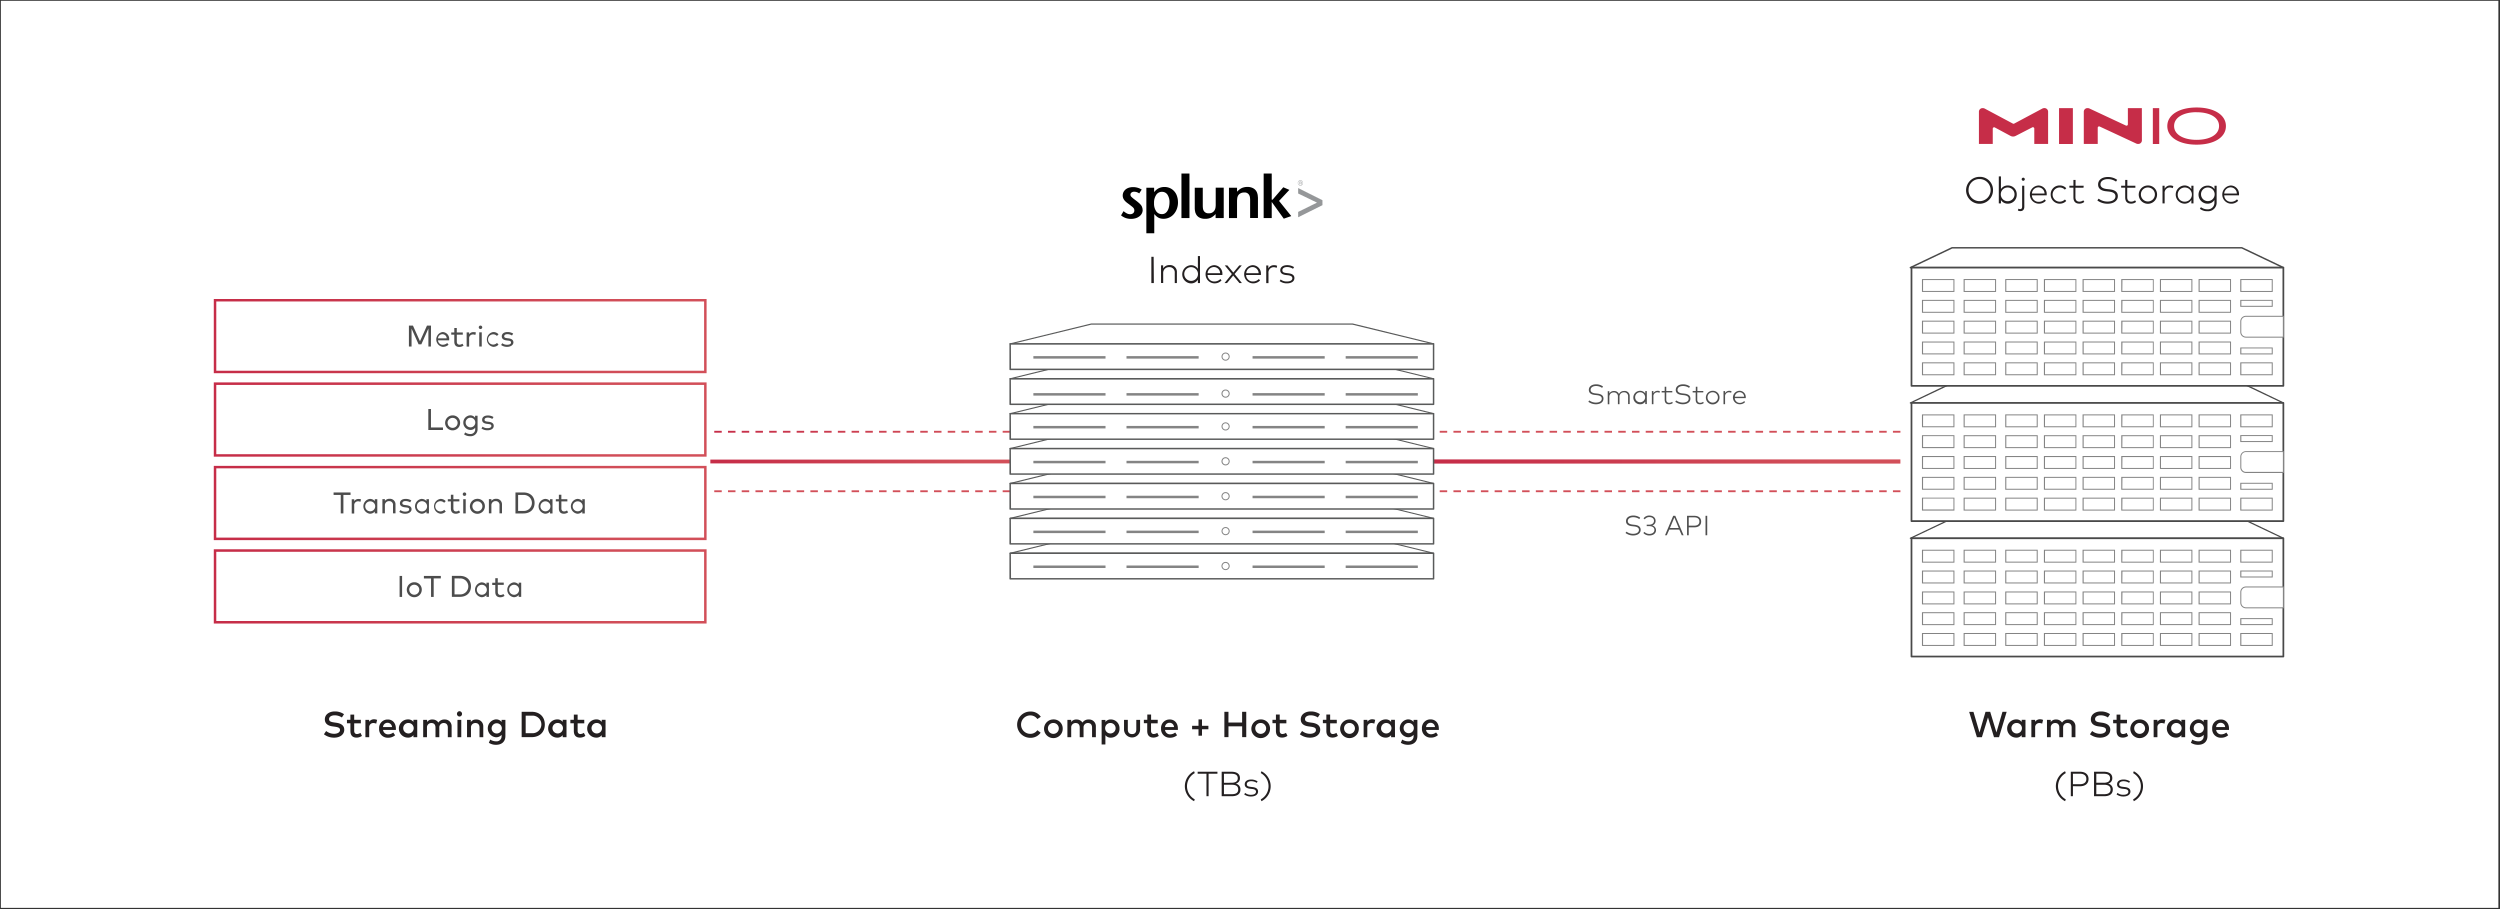 <svg xmlns="http://www.w3.org/2000/svg" xmlns:xlink="http://www.w3.org/1999/xlink" width="1001" height="364" xmlns:v="https://vecta.io/nano"><rect width="100%" height="100%" fill="#333333" stroke="none"/><style><![CDATA[.B{fill:#fff}.C{fill:#848484}.D{fill:#595a5a}.E{fill:#494949}]]></style><defs><linearGradient x1="0%" y1="38%" x2="100%" y2="38%" id="A"><stop stop-color="#c62d48" offset="2%"/><stop stop-color="#d24f59" offset="86%"/></linearGradient><linearGradient x1="0%" y1="50.327%" x2="100%" y2="50.327%" id="B"><stop stop-color="#c62d48" offset="2%"/><stop stop-color="#d24f59" offset="86%"/></linearGradient><linearGradient x1="1779.662%" y1="133531%" x2="1779.662%" y2="121681%" id="C"><stop stop-color="#c62d48" offset="2%"/><stop stop-color="#d24f59" offset="86%"/></linearGradient><linearGradient x1="972.694%" y1="106867%" x2="972.694%" y2="88417%" id="D"><stop stop-color="#c62d48" offset="2%"/><stop stop-color="#d24f59" offset="86%"/></linearGradient><linearGradient x1=".005%" y1="50.299%" x2="100.005%" y2="50.299%" id="E"><stop stop-color="#c62d48" offset="2%"/><stop stop-color="#d24f59" offset="86%"/></linearGradient><linearGradient x1="985.604%" y1="104485%" x2="985.604%" y2="86035%" id="F"><stop stop-color="#c62d48" offset="2%"/><stop stop-color="#d24f59" offset="86%"/></linearGradient><linearGradient x1="-.255%" y1="49.983%" x2="100.255%" y2="49.983%" id="G"><stop stop-color="#c62d48" offset="2%"/><stop stop-color="#d24f59" offset="86%"/></linearGradient><linearGradient x1="-.255%" y1="50.017%" x2="100.255%" y2="50.017%" id="H"><stop stop-color="#c62d48" offset="2%"/><stop stop-color="#d24f59" offset="86%"/></linearGradient><path id="I" d="M404.47 173.25h-3v-.75h3v.75zm-5.5 0h-3v-.75h3v.75zm-5.5 0h-3v-.75h3v.75zm-5.5 0h-3v-.75h3v.75zm-5.5 0h-3v-.75h3v.75zm-5.5 0h-3v-.75h3v.75zm-5.5 0h-3v-.75h3v.75zm-5.5 0h-3v-.75h3v.75zm-5.5 0h-3v-.75h3v.75zm-5.5 0h-3v-.75h3v.75zm-5.5 0h-3v-.75h3v.75zm-5.5 0h-3v-.75h3v.75zm-5.5 0h-3v-.75h3v.75zm-5.5 0h-3v-.75h3v.75zm-5.5 0h-3v-.75h3v.75zm-5.5 0h-3v-.75h3v.75zm-5.5 0h-3v-.75h3v.75zm-5.5 0h-3v-.75h3v.75zm-5.5 0h-3v-.75h3v.75zm-5.5 0h-3v-.75h3v.75zm-5.5 0h-3v-.75h3v.75zm-5.5 0h-3v-.75h3v.75z"/><path id="J" d="M760.93 173.25h-3v-.75h3v.75zm-5.5 0h-3v-.75h3v.75zm-5.5 0h-3v-.75h3v.75zm-5.5 0h-3v-.75h3v.75zm-5.5 0h-3v-.75h3v.75zm-5.5 0h-3v-.75h3v.75zm-5.5 0h-3v-.75h3v.75zm-5.5 0h-3v-.75h3v.75zm-5.5 0h-3v-.75h3v.75zm-5.5 0h-3v-.75h3v.75zm-5.5 0h-3v-.75h3v.75zm-5.5 0h-3v-.75h3v.75zm-5.5 0h-3v-.75h3v.75zm-5.5 0h-3v-.75h3v.75zm-5.5 0h-3v-.75h3v.75zm-5.5 0h-3v-.75h3v.75zm-5.5 0h-3v-.75h3v.75zm-5.5 0h-3v-.75h3v.75zm-5.5 0h-3v-.75h3v.75zm-5.5 0h-3v-.75h3v.75zm-5.5 0h-3v-.75h3v.75zm-5.5 0h-3v-.75h3v.75zm-5.5 0h-3v-.75h3v.75zm-5.5 0h-3v-.75h3v.75zm-5.5 0h-3v-.75h3v.75zm-5.5 0h-3v-.75h3v.75zm-5.5 0h-3v-.75h3v.75zm-5.5 0h-3v-.75h3v.75zm-5.5 0h-3v-.75h3v.75zm-5.5 0h-3v-.75h3v.75zm-5.5 0h-3v-.75h3v.75zm-5.5 0h-3v-.75h3v.75zm-5.5 0h-3v-.75h3v.75zm-5.5 0h-3v-.75h3v.75z"/><path id="K" d="M574 207.77H404.47a.223.223 0 01-.221-.19.222.222 0 01.171-.24l32.45-7.95h104.72l32.42 7.95a.22.22 0 01.16.24.22.22 0 01-.17.19zm-167.66-.44h165.84l-30.62-7.51H436.93l-30.59 7.51z"/><path id="L" d="M574 176.15H404.47a.29.29 0 01-.3-.3v-10.22a.29.29 0 01.3-.3H574a.29.29 0 01.3.3v10.22a.29.29 0 01-.3.3zm-169.18-.6H573.7v-9.62H404.77l.05 9.62z"/><path id="M" d="M413.76 142.59h28.89v1h-28.89z"/><path id="N" d="M490.73 144.42a1.63 1.63 0 110-3.26 1.63 1.63 0 010 3.26zm0-2.86a1.23 1.23 0 100 2.46 1.23 1.23 0 000-2.46z"/><path id="O" d="M490.73 159.24a1.64 1.64 0 11-.02-3.28 1.64 1.64 0 01.02 3.28zm0-2.87a1.23 1.23 0 100 2.46 1.23 1.23 0 000-2.46z"/><path id="P" d="M769.78 220.31h12.57v4.77h-12.57z"/><path id="Q" d="M782.55 225.28h-13v-5.17h13v5.17zm-12.56-.4h12.16v-4.37H770l-.01 4.37z"/><path id="R" d="M782.55 233.62h-13v-5.18h13v5.18zm-12.56-.4h12.16v-4.38H770l-.01 4.38z"/><path id="S" d="M799.23 225.28h-13v-5.17h13v5.17zm-12.57-.4h12.17v-4.37h-12.17v4.37z"/><path id="T" d="M799.23 233.62h-13v-5.18h13v5.18zm-12.57-.4h12.17v-4.38h-12.17v4.38z"/><path id="U" d="M799.23 242h-13v-5.17h13V242zm-12.57-.4h12.17v-4.37h-12.17v4.37z"/><path id="V" d="M831.38 225.28h-13v-5.17h13v5.17zm-12.57-.4H831v-4.37h-12.17l-.02 4.37z"/><path id="W" d="M831.38 233.62h-13v-5.18h13v5.18zm-12.57-.4H831v-4.38h-12.17l-.02 4.38z"/><path id="X" d="M834.1 220.31h12.57v4.77H834.1z"/><path id="Y" d="M846.86 225.28h-13v-5.17h13v5.17zm-12.56-.4h12.16v-4.37H834.3v4.37z"/><path id="Z" d="M846.86 233.62h-13v-5.18h13v5.18zm-12.56-.4h12.16v-4.38H834.3v4.38z"/><path id="a" d="M862.35 225.28h-13v-5.17h13v5.17zm-12.57-.4H862v-4.37h-12.17l-.05 4.37z"/><path id="b" d="M862.35 233.62h-13v-5.18h13v5.18zm-12.57-.4H862v-4.38h-12.17l-.05 4.38z"/><path id="c" d="M910 231.23h-13v-2.79h13v2.79zm-12.56-.4h12.16v-2h-12.16v2z"/><path id="d" d="M910 225.28h-13v-5.17h13v5.17zm-12.56-.4h12.16v-4.37h-12.16v4.37z"/><path id="e" d="M799.23 179.43h-13v-5.18h13v5.18zm-12.57-.4h12.17v-4.37h-12.17v4.37z"/><path id="f" d="M799.23 187.77h-13v-5.18h13v5.18zm-12.57-.4h12.17V183h-12.17v4.37z"/></defs><path d="M.35.33h1000V363.5H.35z" class="B"/><use xlink:href="#I" fill="url(#A)"/><path fill="url(#B)" d="M284.42 184.02h120.05v1.53H284.42z"/><use xlink:href="#I" y="23.82" fill="url(#C)"/><path d="M416.73 287l-1.37.91a3.37 3.37 0 00-2.84-1.46 3.69 3.69 0 100 7.38 3.35 3.35 0 002.83-1.46l1.33 1a4.92 4.92 0 01-4.16 2.05 5.26 5.26 0 110-10.52 4.83 4.83 0 014.21 2.1zm8.78 4.71a3.74 3.74 0 11-3.74-3.65 3.61 3.61 0 013.74 3.65zm-5.92 0a2.18 2.18 0 102.18-2.23 2.13 2.13 0 00-2.18 2.23zm19.19-.89v4.36h-1.52v-3.86c0-1.17-.6-1.82-1.62-1.82a1.71 1.71 0 00-1.79 1.83v3.85h-1.53v-3.86c0-1.17-.6-1.82-1.61-1.82a1.72 1.72 0 00-1.8 1.83v3.85h-1.52v-6.94h1.51v.85a2.45 2.45 0 012.13-1 2.75 2.75 0 012.4 1.24 2.8 2.8 0 012.53-1.24 2.67 2.67 0 012.82 2.73zm9.47.89a3.48 3.48 0 01-3.47 3.65 2.64 2.64 0 01-2.18-1v3.73h-1.51v-9.84h1.51v.82a2.63 2.63 0 012.18-1 3.48 3.48 0 013.47 3.64zm-5.75 0a2.1 2.1 0 102.1-2.23 2.08 2.08 0 00-2.1 2.23zm13.99.53a3.22 3.22 0 01-6.43 0v-4h1.52v3.86c0 1.34.75 1.83 1.7 1.83s1.69-.49 1.69-1.83v-3.86h1.52v4zm7.04-2.63h-2.66v3c0 .93.5 1.29 1.11 1.29a2.75 2.75 0 001.39-.47l.61 1.21a3.76 3.76 0 01-2.14.69c-1.57 0-2.49-.85-2.49-2.69v-3.06H458v-1.37h1.38v-2.1h1.52v2.1h2.66l-.03 1.4zm8.09 2.09v.57h-5.14a2 2 0 002.07 1.77 3.32 3.32 0 002-.74l.75 1.08a4.15 4.15 0 01-2.85 1 3.43 3.43 0 01-3.56-3.65 3.39 3.39 0 013.46-3.65c1.93-.02 3.27 1.45 3.27 3.62zm-5.15-.59h3.6a1.75 1.75 0 00-1.76-1.71 1.8 1.8 0 00-1.84 1.71zm13.41 3.47V292h-2.56v-1.38h2.56v-2.57h1.4v2.57h2.56V292h-2.56v2.57zm11.98-5.28h5.48V285H499v10.15h-1.64v-4.33h-5.48v4.33h-1.64V285h1.64zm16.66 2.41a3.74 3.74 0 11-3.74-3.65 3.61 3.61 0 013.74 3.65zm-5.91 0a2.18 2.18 0 102.17-2.23 2.12 2.12 0 00-2.17 2.23zm12.45-2.1h-2.66v3c0 .93.49 1.29 1.1 1.29.5-.028.984-.19 1.4-.47l.6 1.21a3.73 3.73 0 01-2.13.69c-1.57 0-2.49-.85-2.49-2.69v-3.06h-1.39v-1.37h1.39v-2.1h1.52v2.1h2.66v1.4zm12.6-2.33a5.25 5.25 0 00-2.85-.87c-1.36 0-2.28.59-2.28 1.52s.79 1.16 2.11 1.35l.7.1c1.65.22 3.27.9 3.27 2.79 0 2.06-1.87 3.19-4.07 3.19a6.55 6.55 0 01-4.08-1.36l.89-1.31a5.12 5.12 0 003.19 1.12c1.32 0 2.37-.56 2.37-1.5s-.8-1.17-2.29-1.37l-.79-.11c-1.5-.21-3-.92-3-2.8 0-2 1.81-3.17 4-3.17a6.36 6.36 0 013.66 1.09l-.83 1.33zm7.59 2.33h-2.66v3c0 .93.49 1.29 1.1 1.29.5-.028.984-.19 1.4-.47l.6 1.21a3.73 3.73 0 01-2.13.69c-1.57 0-2.49-.85-2.49-2.69v-3.06h-1.39v-1.37h1.39v-2.1h1.52v2.1h2.66v1.4zm8.82 2.1a3.74 3.74 0 11-3.74-3.65 3.6 3.6 0 013.74 3.65zm-5.91 0a2.18 2.18 0 102.17-2.23 2.12 2.12 0 00-2.17 2.23zm12.47-3.46l-.36 1.5a2.8 2.8 0 00-1.15-.25 1.65 1.65 0 00-1.65 1.86v3.82H546v-6.94h1.5v.76a2.33 2.33 0 012-1c.39.008.774.093 1.13.25zm7.93 6.93H557v-.83a2.64 2.64 0 01-2.18 1 3.65 3.65 0 010-7.3 2.62 2.62 0 012.18 1v-.84h1.52l.04 6.97zm-5.61-3.47a2.1 2.1 0 102.09-2.23 2.07 2.07 0 00-2.04 2.23h-.05zm13.05-2.64v-.83h1.52v6.46c0 2.18-1.41 3.52-3.73 3.52a5.3 5.3 0 01-2.9-.81l.55-1.28a4.52 4.52 0 002.35.7 2 2 0 002.21-2.07v-.56a2.78 2.78 0 01-2.31 1 3.6 3.6 0 010-7.16 2.8 2.8 0 012.31 1.03zm-4 2.57a2.05 2.05 0 102-2.16 2 2 0 00-2 2.16zm14.11.06c.01.19.01.38 0 .57H571a2 2 0 002 1.73 3.29 3.29 0 002-.74l.76 1.08a4.17 4.17 0 01-2.86 1 3.42 3.42 0 01-3.55-3.65 3.38 3.38 0 013.46-3.65c1.96.02 3.29 1.49 3.3 3.66zm-5.15-.59h3.6a1.76 1.76 0 00-1.76-1.71 1.8 1.8 0 00-1.8 1.71h-.04zm-92.58 18.44a6 6 0 000 10.51l-.27.74a6.72 6.72 0 010-12l.27.75zm9.08.25h-3.54v9h-.85v-9h-3.53v-.8h7.92zm5.54-.8c2 0 3.47.73 3.47 2.55a2.15 2.15 0 01-1.69 2.21 2.31 2.31 0 011.89 2.37c0 1.87-1.38 2.68-3.51 2.68h-4V309H493zm-2.93.81v3.61H493c1.5 0 2.6-.42 2.6-1.81 0-1.39-1.11-1.8-2.61-1.8h-2.92zm0 4.4V318h3.06c1.6 0 2.65-.47 2.65-1.89s-1-1.9-2.65-1.9h-3.06zm13.14-.76a4.22 4.22 0 00-2.24-.66c-1 0-1.75.45-1.75 1.19s.49.95 1.5 1.07l.84.1c1.38.16 2.17.73 2.17 1.77 0 1.25-1.14 2-2.84 2a4.43 4.43 0 01-2.71-.84l.37-.59a3.58 3.58 0 002.35.74c1.19 0 2-.4 2-1.23 0-.61-.51-1-1.52-1.09l-.85-.1c-1.49-.16-2.14-.81-2.14-1.75 0-1.22 1-1.94 2.57-1.94a4.54 4.54 0 012.58.75l-.33.58zm1.6 6.61a6 6 0 000-10.52l.27-.73a6.72 6.72 0 010 12l-.27-.75zM462 113.34h-1v-10.51h.92zm9.23-4.34v4.33h-.86v-4.07a2.09 2.09 0 00-2.27-2.29 2.28 2.28 0 00-2.36 2.34v4h-.86v-7.06h.85v1.24a2.83 2.83 0 012.52-1.35 2.73 2.73 0 012.98 2.86zm8.4-1.36v-5.11h.85v10.81h-.85V112a3.18 3.18 0 01-2.8 1.48 3.65 3.65 0 010-7.29 3.19 3.19 0 012.8 1.45zm-5.45 2.17a2.75 2.75 0 102.75-2.84 2.73 2.73 0 00-2.75 2.84zm15.26-.04v.35h-5.92a2.63 2.63 0 002.73 2.59 3.34 3.34 0 002.39-1l.45.58a3.79 3.79 0 01-2.89 1.17 3.65 3.65 0 01-.06-7.29 3.36 3.36 0 013.3 3.6zm-5.92-.38h5a2.48 2.48 0 00-2.45-2.47 2.59 2.59 0 00-2.55 2.47zm10.8.33l2.94 3.62h-1l-2.49-3-2.47 3h-1l2.94-3.61-2.84-3.45h1.05l2.37 2.87 2.38-2.87h1zm10.55.05v.35h-5.93a2.64 2.64 0 002.74 2.59 3.29 3.29 0 002.38-1l.46.58a3.81 3.81 0 01-2.9 1.17 3.65 3.65 0 010-7.29 3.36 3.36 0 013.25 3.6zm-5.92-.38h5a2.5 2.5 0 00-2.45-2.47 2.59 2.59 0 00-2.5 2.47h-.05zm12.42-2.96l-.21.83a2.77 2.77 0 00-1.26-.28 2.11 2.11 0 00-2 2.38v4h-.9v-7.06h.84v1.2a2.45 2.45 0 012.18-1.32 2.91 2.91 0 011.35.25zm6.36 1.19a4.43 4.43 0 00-2.39-.7c-1.11 0-1.88.48-1.88 1.27s.52 1 1.61 1.14l.9.11c1.47.17 2.32.78 2.32 1.9 0 1.33-1.23 2.12-3 2.12a4.79 4.79 0 01-2.91-.91l.4-.63a3.89 3.89 0 002.51.79c1.28 0 2.16-.43 2.16-1.32 0-.65-.54-1-1.63-1.17l-.91-.1c-1.6-.18-2.29-.88-2.29-1.88 0-1.3 1.12-2.07 2.75-2.07a4.89 4.89 0 012.77.79l-.41.66z" fill="#231f20"/><path d="M457.53 84a3.15 3.15 0 01-.34 1.47 3.33 3.33 0 01-1 1.16 4.61 4.61 0 01-1.45.74 6.34 6.34 0 01-1.84.27 6.45 6.45 0 01-2.14-.33 6.26 6.26 0 01-1.89-1.07l1-1.69a7.58 7.58 0 001.36.92 2.9 2.9 0 001.24.3 1.89 1.89 0 001.25-.4 1.42 1.42 0 00.47-1.09 1.67 1.67 0 00-.09-.55 1.37 1.37 0 00-.32-.53 4.1 4.1 0 00-.63-.57c-.27-.22-.6-.47-1-.78-.4-.31-.65-.46-.94-.7a6.26 6.26 0 01-.84-.78 3.37 3.37 0 01-.6-.93 2.79 2.79 0 01-.23-1.16 3.07 3.07 0 01.31-1.37 3.44 3.44 0 01.86-1.07 3.91 3.91 0 011.3-.68 5.52 5.52 0 011.67-.24 6.5 6.5 0 011.82.25 6.27 6.27 0 011.64.74l-1 1.53a3.54 3.54 0 00-2-.68 1.7 1.7 0 00-1.08.33 1.07 1.07 0 00-.43.85c0 .33.137.646.38.87.405.392.836.756 1.29 1.09.62.46 1.13.85 1.53 1.2a6.3 6.3 0 011 1c.223.27.387.583.48.92.127.318.188.658.18 1m10.78-2.91a5.4 5.4 0 00-.81-3.15 2.55 2.55 0 00-2.2-1.15 2.67 2.67 0 00-2.32 1.22 5.64 5.64 0 00-.86 3.32 5.43 5.43 0 00.84 3.21 2.7 2.7 0 002.31 1.17 2.24 2.24 0 001.45-.45 3.16 3.16 0 00.93-1.14 5.41 5.41 0 00.5-1.5 8.66 8.66 0 00.16-1.53m3.4-.12a7.45 7.45 0 01-.45 2.63 6.47 6.47 0 01-1.22 2.09 5.43 5.43 0 01-5.16 1.8 3.94 3.94 0 01-.93-.32 4.89 4.89 0 01-.86-.59 8.44 8.44 0 01-.88-.9v7.69H459V75.17h3.11v1.77a5.61 5.61 0 011.85-1.57 5.16 5.16 0 012.31-.5 5.22 5.22 0 012.18.45 5 5 0 011.7 1.25 5.2 5.2 0 011.1 1.92c.28.803.419 1.65.41 2.5m1.39-11.5h3.21v17.82h-3.21zm13.68 17.83V85.7a6.36 6.36 0 01-1.89 1.48 5.54 5.54 0 01-2.27.44 4.87 4.87 0 01-2.42-.56 3.24 3.24 0 01-1.42-1.7 2.46 2.46 0 01-.19-.56c0-.2-.08-.42-.11-.67a7.405 7.405 0 01-.05-.86v-8.1h3.21v6.94a9.7 9.7 0 00.08 1.41 3 3 0 00.31.88 2.08 2.08 0 002 1 2.46 2.46 0 002.48-1.51c.12-.274.2-.563.24-.86a8 8 0 00.07-1.35v-6.54h3.21V87.3l-3.25.02zm13.82-.01v-6.94a8.45 8.45 0 00-.08-1.41 2.49 2.49 0 00-.31-.88 2 2 0 00-2-1 2.92 2.92 0 00-1.55.38 2.3 2.3 0 00-1 1.1 3.15 3.15 0 00-.23.89c-.05.435-.074.872-.07 1.31v6.56h-3.23V75.16h3.23v1.62a6.26 6.26 0 011.9-1.48 5.5 5.5 0 012.27-.45 4.65 4.65 0 012.41.59 3.4 3.4 0 011.43 1.69c.06.18.12.36.17.55.055.214.095.43.12.65 0 .24.06.52.07.86.01.34 0 .73 0 1.2v6.89h-3.21l.08.03zm13.47.25l-4.82-6.71v6.46h-3.23V69.49h3.23v10.47h.34l4.29-4.98 2.43 1.05-4.13 4.42 4.89 6.07z" fill="#000"/><path fill="#959799" d="M519.78 86.99v-2.14l7.54-3.72-7.54-3.65v-2.19l9.73 4.88v1.98zm.96-14.84a1.1 1.1 0 010 2.19 1.09 1.09 0 01-1.08-1.1 1.07 1.07 0 011.08-1.09zm0 .17a.93.93 0 10.88.93.89.89 0 00-.88-.93zm-.2 1.55h-.19v-1.22a1.83 1.83 0 01.35 0 .65.65 0 01.38.09.32.32 0 01.11.26.3.3 0 01-.25.29c.11 0 .18.12.21.29a.56.56 0 00.08.3h-.2a1 1 0 01-.09-.31.22.22 0 00-.25-.22h-.13v.53l-.02-.01zm0-.67h.14c.16 0 .29-.06.29-.22s-.08-.21-.29-.21h-.14v.43z"/><use xlink:href="#J" fill="url(#D)"/><path fill="url(#E)" d="M573.95 183.95h186.97v1.67H573.95z"/><use xlink:href="#J" y="23.82" fill="url(#F)"/><path fill="#c62d48" d="M824.44 43.29h5.54v14.37h-5.54zm-6.72.2l-11.24 6a.53.53 0 01-.52 0l-11.25-6a1.69 1.69 0 00-.8-.2 1.47 1.47 0 00-1.55 1.35v13h5.54v-6.18a.55.55 0 01.62-.49.44.44 0 01.22.07l6.3 3.39a2.21 2.21 0 002 0l6.65-3.42a.54.54 0 01.76.2.58.58 0 01.08.22v6.2h5.53v-13a1.46 1.46 0 00-1.54-1.35 1.76 1.76 0 00-.8.21zm39.88-.2H852v6.54a.54.54 0 01-.61.49.66.66 0 01-.2-.06l-14.56-6.81a1.69 1.69 0 00-.73-.16 1.47 1.47 0 00-1.55 1.35v13h5.58V51.1a.55.55 0 01.61-.49c.07.01.137.03.2.06l14.62 6.81c.224.108.47.163.72.16a1.46 1.46 0 001.54-1.35l-.02-13zm4.4 14.37V43.29h2.55v14.37zm17.51.26c-6.86 0-11.72-2.86-11.72-7.44s4.89-7.44 11.72-7.44c6.83 0 11.75 2.86 11.75 7.44s-4.81 7.44-11.75 7.44zm0-13c-5.1 0-9 2-9 5.54s3.93 5.53 9 5.53 9-1.93 9-5.53c0-3.6-3.9-5.52-9-5.52v-.02z"/><path d="M136.89 287.28a5.25 5.25 0 00-2.85-.87c-1.35 0-2.28.59-2.28 1.52s.79 1.16 2.11 1.35l.7.1c1.65.22 3.27.9 3.27 2.79 0 2.06-1.87 3.19-4.06 3.19a6.55 6.55 0 01-4.08-1.36l.89-1.3a5.13 5.13 0 003.18 1.11c1.32 0 2.37-.56 2.37-1.5s-.8-1.17-2.28-1.37l-.79-.11c-1.51-.21-3-.92-3-2.8 0-2 1.8-3.17 4-3.17a6.33 6.33 0 013.67 1.1l-.85 1.32zm7.59 2.34h-2.66v3c0 .93.5 1.29 1.11 1.29a2.75 2.75 0 001.39-.47l.61 1.21a3.76 3.76 0 01-2.14.69c-1.57 0-2.49-.84-2.49-2.69v-3.05h-1.38v-1.38h1.38v-2.1h1.52v2.1h2.66v1.4zm6.52-1.37l-.37 1.5a2.8 2.8 0 00-1.15-.25 1.65 1.65 0 00-1.65 1.86v3.82h-1.52v-6.94h1.5v.76a2.33 2.33 0 012-1 3.23 3.23 0 011.19.25zm7.51 3.45c.01.19.01.38 0 .57h-5.13a2 2 0 002.07 1.77 3.34 3.34 0 002-.73l.76 1.08a4.21 4.21 0 01-2.86 1 3.42 3.42 0 01-3.55-3.65 3.39 3.39 0 013.46-3.65c1.91-.03 3.24 1.45 3.25 3.61zm-5.15-.58h3.6a1.76 1.76 0 00-1.76-1.71 1.79 1.79 0 00-1.84 1.71zm13.7 4.06h-1.52v-.83a2.63 2.63 0 01-2.18 1 3.65 3.65 0 010-7.3 2.61 2.61 0 012.18 1v-.84h1.52v6.97zm-5.61-3.47a2.1 2.1 0 102.09-2.23 2.07 2.07 0 00-2.09 2.23zm19.38-.89v4.36h-1.52v-3.86c0-1.17-.6-1.82-1.61-1.82a1.72 1.72 0 00-1.8 1.83v3.85h-1.53v-3.86c0-1.17-.6-1.82-1.61-1.82a1.72 1.72 0 00-1.8 1.83v3.85h-1.52v-6.94H171v.85a2.45 2.45 0 012.13-1 2.73 2.73 0 012.4 1.24 2.8 2.8 0 012.53-1.24 2.67 2.67 0 012.77 2.73zm4.17-4.98a1.05 1.05 0 01-1.07 1.06 1.07 1.07 0 010-2.13 1.06 1.06 0 011.07 1.07zm-.31 9.34h-1.52v-6.94h1.52v6.94zm8.81-4.36v4.36H192v-3.86c0-1.17-.6-1.82-1.62-1.82a1.72 1.72 0 00-1.8 1.83v3.85H187v-6.94h1.51v.85a2.46 2.46 0 012.13-1 2.68 2.68 0 012.86 2.73zm7.34-1.75v-.83h1.52v6.46c0 2.18-1.41 3.52-3.73 3.52a5.22 5.22 0 01-2.9-.81l.55-1.28a4.52 4.52 0 002.35.7 2 2 0 002.21-2.07v-.56a2.78 2.78 0 01-2.31 1 3.6 3.6 0 010-7.16 2.8 2.8 0 012.31 1.03zm-4 2.57a2.05 2.05 0 104.1 0 2.05 2.05 0 00-4.1 0zm16.03-6.64c3.18 0 5.27 2 5.27 5.08s-2.09 5.07-5.27 5.07h-4V285h4zm-2.39 1.56v7h2.39a3.52 3.52 0 100-7h-2.39zm16.35 8.62h-1.52v-.83a2.64 2.64 0 01-2.18 1 3.65 3.65 0 010-7.3 2.62 2.62 0 012.18 1v-.84h1.52v6.97zm-5.61-3.47a2.1 2.1 0 102.09-2.23 2.07 2.07 0 00-2.09 2.23zm12.72-2.09h-2.66v3c0 .93.49 1.29 1.1 1.29.5-.028.984-.19 1.4-.47l.6 1.21a3.7 3.7 0 01-2.13.69c-1.57 0-2.49-.84-2.49-2.69v-3.05h-1.39v-1.38h1.39v-2.1h1.52v2.1h2.66v1.4zm8.52 5.56h-1.52v-.83a2.63 2.63 0 01-2.18 1 3.65 3.65 0 010-7.3 2.61 2.61 0 012.18 1v-.84h1.52v6.97zm-5.61-3.47a2.1 2.1 0 102.09-2.23 2.07 2.07 0 00-2.09 2.23zm563.55 3.47h-2l-2.42-7.92-2.43 7.92h-2l-3.1-10.15h1.72l2.42 8.26L795 285h1.87l2.5 8.26 2.42-8.26h1.68zm10.6 0h-1.51v-.83a2.65 2.65 0 01-2.18 1 3.65 3.65 0 010-7.3 2.63 2.63 0 012.18 1v-.84H811v6.97zm-5.61-3.47a2.1 2.1 0 102.1-2.23 2.07 2.07 0 00-2.12 2.23h.02zm12.66-3.46l-.37 1.5a2.8 2.8 0 00-1.15-.25 1.65 1.65 0 00-1.65 1.86v3.82h-1.52v-6.94h1.5v.76a2.33 2.33 0 012-1 3.23 3.23 0 011.19.25zm12.95 2.57v4.36h-1.52v-3.86c0-1.17-.6-1.82-1.61-1.82a1.72 1.72 0 00-1.8 1.83v3.85h-1.52v-3.86c0-1.17-.61-1.82-1.62-1.82a1.72 1.72 0 00-1.8 1.83v3.85h-1.52v-6.94h1.51v.85a2.46 2.46 0 012.13-1 2.73 2.73 0 012.4 1.24 2.8 2.8 0 012.53-1.24 2.67 2.67 0 012.82 2.73zm13-3.54a5.25 5.25 0 00-2.85-.87c-1.35 0-2.28.59-2.28 1.52s.79 1.16 2.11 1.35l.7.1c1.65.22 3.27.9 3.27 2.79 0 2.06-1.87 3.19-4.06 3.19a6.55 6.55 0 01-4.08-1.36l.89-1.3a5.15 5.15 0 003.18 1.11c1.33 0 2.37-.56 2.37-1.5s-.8-1.17-2.28-1.37l-.79-.11c-1.51-.21-3-.92-3-2.8 0-2 1.8-3.17 4-3.17a6.33 6.33 0 013.67 1.1l-.85 1.32zm7.63 2.34H849v3c0 .93.5 1.29 1.11 1.29a2.75 2.75 0 001.39-.47l.61 1.21a3.73 3.73 0 01-2.13.69c-1.58 0-2.5-.84-2.5-2.69v-3.05h-1.38v-1.38h1.38v-2.1H849v2.1h2.66l-.03 1.4zm8.83 2.09a3.74 3.74 0 11-3.74-3.65 3.61 3.61 0 013.74 3.65zm-5.92 0a2.18 2.18 0 102.18-2.23 2.13 2.13 0 00-2.18 2.23zm12.46-3.46l-.36 1.5a2.84 2.84 0 00-1.16-.25 1.65 1.65 0 00-1.65 1.86v3.82h-1.51v-6.94h1.5v.76a2.3 2.3 0 012-1 3.19 3.19 0 011.18.25zm7.94 6.93h-1.51v-.83a2.65 2.65 0 01-2.18 1 3.65 3.65 0 010-7.3 2.63 2.63 0 012.18 1v-.84h1.51v6.97zm-5.61-3.47a2.1 2.1 0 102.1-2.23 2.07 2.07 0 00-2.1 2.23zm13.02-2.64v-.83h1.52v6.46c0 2.18-1.4 3.52-3.72 3.52a5.23 5.23 0 01-2.91-.81l.55-1.28a4.55 4.55 0 002.36.7 2 2 0 002.2-2.07v-.56a2.77 2.77 0 01-2.31 1 3.6 3.6 0 010-7.16 2.79 2.79 0 012.31 1.03zm-4 2.57a2.05 2.05 0 102-2.16 2 2 0 00-1.97 2.16h-.03zm14.14.06v.57h-5.14a2 2 0 002.07 1.77 3.37 3.37 0 002-.73l.75 1.08a4.19 4.19 0 01-2.85 1 3.43 3.43 0 01-3.56-3.65 3.39 3.39 0 013.46-3.65c1.93-.03 3.27 1.45 3.27 3.61zm-5.15-.58h3.6a1.75 1.75 0 00-1.76-1.71 1.79 1.79 0 00-1.84 1.71zm-60.2 18.43a6 6 0 000 10.51l-.28.74a6.72 6.72 0 010-12l.28.75zm2.86 5.25v4h-.85V309h3.64c2.16 0 3.46 1.08 3.46 2.91s-1.3 2.91-3.46 2.91l-2.79-.02zm0-5v4.2h2.77c1.64 0 2.6-.71 2.6-2.1 0-1.39-1-2.1-2.6-2.1H830zm12.29-.8c2 0 3.47.73 3.47 2.55a2.15 2.15 0 01-1.69 2.21 2.32 2.32 0 011.89 2.37c0 1.87-1.38 2.68-3.51 2.68h-4V309h3.84zm-2.93.81v3.61h2.91c1.5 0 2.6-.42 2.6-1.81 0-1.39-1.11-1.8-2.61-1.8h-2.9zm0 4.41V318h3.06c1.59 0 2.65-.47 2.65-1.89s-1.06-1.89-2.65-1.89h-3.06zm13.14-.77a4.22 4.22 0 00-2.24-.65c-1 0-1.75.44-1.75 1.19s.49.94 1.5 1.06l.84.1c1.37.16 2.17.73 2.17 1.77 0 1.25-1.15 2-2.84 2a4.49 4.49 0 01-2.71-.84l.37-.6a3.58 3.58 0 002.35.74c1.19 0 2-.4 2-1.23 0-.61-.51-1-1.52-1.09l-.85-.09c-1.49-.17-2.14-.82-2.14-1.76 0-1.21 1-1.93 2.57-1.93a4.54 4.54 0 012.58.74l-.33.59zm1.6 6.61a6 6 0 000-10.51l.27-.74a6.72 6.72 0 010 12l-.27-.75zM798 76.18a5.39 5.39 0 11-5.38-5.37 5.21 5.21 0 015.38 5.37zm-9.81 0a4.43 4.43 0 104.43-4.49 4.31 4.31 0 00-4.4 4.49h-.03zm19.31 1.73a3.51 3.51 0 01-3.54 3.64 3.18 3.18 0 01-2.78-1.45v1.34h-.86V70.63h.86v5.09a3.19 3.19 0 012.78-1.46 3.52 3.52 0 013.54 3.65zm-6.38 0a2.75 2.75 0 102.75-2.84 2.72 2.72 0 00-2.75 2.84zm9.42 4.87c0 1.14-.6 1.75-1.58 1.75a2 2 0 01-1-.25l.21-.73c.216.115.456.176.7.18.51 0 .79-.32.79-1v-8.37h.86l.02 8.42zm.18-10.94a.62.62 0 11-1.23-.157.62.62 0 011.23.157zm8.78 6.03v.35h-5.92a2.64 2.64 0 002.73 2.59 3.3 3.3 0 002.39-1l.45.59a3.78 3.78 0 01-2.89 1.16 3.65 3.65 0 01-.06-7.29 3.37 3.37 0 013.3 3.6zm-5.92-.39h5.05a2.48 2.48 0 00-2.45-2.46 2.6 2.6 0 00-2.6 2.46zm13.75-2.12l-.56.58a2.85 2.85 0 00-2.07-.87 2.84 2.84 0 100 5.68 3 3 0 002.09-.88l.54.59a3.63 3.63 0 01-6.23-2.55 3.52 3.52 0 013.62-3.65 3.44 3.44 0 012.61 1.1zm6.9-.2H831V79c0 1.19.63 1.74 1.57 1.74a2.53 2.53 0 001.58-.54l.41.64a3.19 3.19 0 01-2 .7c-1.48 0-2.36-.82-2.36-2.53v-3.86h-1.62v-.79h1.62v-2.3h.85v2.3h3.26l-.08.8zm13.02-2.44a5.6 5.6 0 00-3.29-1c-1.69 0-2.93.78-2.93 2.09 0 1 .77 1.68 2.57 1.89l1.15.12c1.87.21 3.23.95 3.23 2.7 0 2-1.87 3.06-4.13 3.06a7 7 0 01-4.07-1.31l.5-.73a6.05 6.05 0 003.56 1.17c1.78 0 3.18-.7 3.18-2.12 0-1.14-.91-1.69-2.66-1.89l-1.2-.13c-1.92-.22-3.08-1.08-3.08-2.7 0-1.94 1.72-3 3.89-3a6.33 6.33 0 013.75 1.15l-.47.7zm7.75 2.44h-3.26V79c0 1.19.63 1.74 1.57 1.74a2.5 2.5 0 001.57-.54l.41.64a3.15 3.15 0 01-2 .7c-1.47 0-2.36-.82-2.36-2.53v-3.86h-1.62v-.79h1.62v-2.3h.86v2.3H855v.8zm8.69 2.75a3.67 3.67 0 11-3.68-3.65 3.58 3.58 0 013.68 3.65zm-6.47 0a2.8 2.8 0 102.79-2.84 2.74 2.74 0 00-2.79 2.84zm12.97-3.39l-.22.84a2.77 2.77 0 00-1.25-.29 2.12 2.12 0 00-2 2.38v4h-.85v-7.07h.84v1.21a2.45 2.45 0 012.18-1.33c.447-.009.89.08 1.3.26zm8.08 6.92h-.85v-1.36a3.18 3.18 0 01-2.8 1.47 3.65 3.65 0 010-7.29 3.21 3.21 0 012.8 1.47v-1.36h.85v7.07zm-6.31-3.53a2.73 2.73 0 002.76 2.84 2.84 2.84 0 10-2.76-2.84zm14.72-2.15v-1.39h.86V81a3.41 3.41 0 01-3.71 3.57 4.45 4.45 0 01-3-1l.43-.62a4.13 4.13 0 002.54.86 2.61 2.61 0 002.85-2.75v-1a3.08 3.08 0 01-2.75 1.49 3.61 3.61 0 110-7.22 3.07 3.07 0 012.78 1.43zm-5.39 2.11a2.73 2.73 0 102.73-2.8 2.69 2.69 0 00-2.73 2.8zm15.21 0v.35h-5.92a2.64 2.64 0 002.73 2.59 3.27 3.27 0 002.39-1l.46.59a3.8 3.8 0 01-2.9 1.16 3.65 3.65 0 010-7.29 3.38 3.38 0 013.24 3.6zm-5.92-.39h5.05a2.5 2.5 0 00-2.46-2.46 2.58 2.58 0 00-2.59 2.46z" fill="#231f20"/><path d="M656.38 207.85a4.14 4.14 0 00-2.44-.76c-1.25 0-2.17.58-2.17 1.55 0 .78.57 1.25 1.9 1.4l.86.1c1.38.15 2.39.7 2.39 2 0 1.51-1.38 2.27-3.06 2.27a5.11 5.11 0 01-3-1l.37-.54a4.48 4.48 0 002.64.87c1.32 0 2.36-.52 2.36-1.57 0-.84-.68-1.26-2-1.4l-.89-.1c-1.43-.16-2.29-.8-2.29-2 0-1.44 1.28-2.25 2.89-2.25a4.64 4.64 0 012.78.86l-.34.57zm6.52.68a1.86 1.86 0 01-1.33 1.86 1.94 1.94 0 011.5 1.86c0 1.46-1.28 2.16-2.63 2.16a3.21 3.21 0 01-2.44-1l.42-.44a2.8 2.8 0 002 .81c1 0 2-.51 2-1.58s-.9-1.53-2-1.53h-1.08v-.6h1.08c1 0 1.83-.52 1.83-1.53s-.81-1.5-1.89-1.5a2.19 2.19 0 00-1.8.91l-.48-.4a2.74 2.74 0 012.32-1.13c1.48.02 2.5.88 2.5 2.11zm11.21 5.79h-.73l-1-2.27h-4l-1 2.27h-.71l3.28-7.79h.83l3.33 7.79zm-5.46-2.92h3.51l-1.76-4.21-1.75 4.21zm7.52-.25v3.17h-.68v-7.79h2.89c1.72 0 2.76.85 2.76 2.31s-1 2.31-2.76 2.31h-2.21zm0-4v3.33h2.2c1.3 0 2.06-.56 2.06-1.66 0-1.1-.76-1.67-2.06-1.67h-2.2zm7.4 7.17h-.68v-7.79h.68z" fill="#4f4f4f"/><g class="B"><path stroke="url(#G)" d="M86.1 187.03h196.32v28.73H86.1z"/><path stroke="url(#H)" d="M86.1 153.62h196.32v28.73H86.1zm0-33.41h196.32v28.73H86.1zm0 100.22h196.32v28.73H86.1z"/></g><path fill="#4c4c4c" d="M161 239h-1v-8.4h1zm7.88-2.87a3 3 0 11-3-3 2.93 2.93 0 013 3zm-5 0a2 2 0 102-2 2 2 0 00-2.03 2h.03zm12.63-4.54h-2.86V239h-1.06v-7.39h-2.86v-1h6.78zm7.62-1.01c2.72 0 4.45 1.65 4.45 4.2 0 2.55-1.73 4.2-4.45 4.2h-3.2v-8.4h3.2zm-2.14 1V238h2.14a3.2 3.2 0 100-6.39l-2.14-.03zm13.78 7.42h-1v-.76a2.52 2.52 0 01-2 .88 3 3 0 010-5.94 2.49 2.49 0 012 .89v-.77h1v5.7zm-4.84-2.85a2 2 0 102-2 1.95 1.95 0 00-2 1.98v.02zm10.78-1.97h-2.39V237c0 .86.46 1.23 1.08 1.23a2.11 2.11 0 001.16-.38l.46.74a2.93 2.93 0 01-1.71.56c-1.23 0-2-.68-2-2.13v-2.79h-1.22v-.9h1.22v-1.83h1v1.78h2.39l.01.9zm6.98 4.82h-1v-.76a2.52 2.52 0 01-2 .88 3 3 0 010-5.94 2.5 2.5 0 012 .89v-.77h1v5.7zm-4.84-2.85a2 2 0 102-2 1.95 1.95 0 00-2 1.98v.02zm-63.49-37.97h-2.86v7.4h-1.06v-7.4h-2.87v-1h6.79zm4.19 1.76l-.24 1a2.27 2.27 0 00-1-.22 1.52 1.52 0 00-1.48 1.71v3.18h-1v-5.7h1v.75a2 2 0 011.67-.87 2.55 2.55 0 011.05.15zm6.52 5.64h-1v-.77a2.51 2.51 0 01-2 .89 3 3 0 010-5.94 2.51 2.51 0 012 .89v-.77h1v5.7zm-4.84-2.85a2 2 0 104 0 2 2 0 00-4 0zm12.13-.73v3.54h-1v-3.23a1.48 1.48 0 00-1.57-1.66 1.62 1.62 0 00-1.68 1.69v3.2h-1v-5.7h1v.74a2.26 2.26 0 011.87-.86 2.21 2.21 0 012.38 2.28zm5.86-.86a3.63 3.63 0 00-1.84-.52c-.78 0-1.28.33-1.28.84s.41.67 1.1.75l.66.09c1.22.16 1.93.67 1.93 1.61 0 .94-1 1.79-2.53 1.79a4 4 0 01-2.39-.74l.45-.73a3 3 0 002 .61c.94 0 1.51-.31 1.51-.87s-.37-.69-1.14-.78l-.66-.08c-1.28-.16-1.9-.73-1.9-1.59 0-1.1.91-1.76 2.29-1.76a4.09 4.09 0 012.27.62l-.47.76zm7.53 4.44h-1v-.77a2.5 2.5 0 01-2 .89 3 3 0 010-5.94 2.5 2.5 0 012 .89v-.77h1v5.7zm-4.84-2.85a2 2 0 002 2.05 2.05 2.05 0 10-2-2.05zm11.56-2.07l-.63.66a2.09 2.09 0 00-1.51-.64 2.05 2.05 0 100 4.1 2.2 2.2 0 001.54-.66l.6.68a2.77 2.77 0 01-2.11.9 3 3 0 010-5.94 2.73 2.73 0 012.11.9zm5.46.11h-2.39v2.78c0 .86.45 1.23 1.07 1.23a2 2 0 001.16-.39l.46.74a2.82 2.82 0 01-1.7.57c-1.24 0-2-.68-2-2.13v-2.8h-1.22v-.89h1.22v-1.79h1v1.79h2.39l.01.89zm2.75-2.89a.68.68 0 01-.7.68.67.67 0 01-.69-.68.69.69 0 01.69-.71.7.7 0 01.7.71zm-.2 7.7h-1v-5.7h1v5.7zm7.67-2.85a3 3 0 11-3-3 2.92 2.92 0 013 3zm-5 0a2 2 0 102-2 2 2 0 00-2.02 2h.02zM201 202v3.54h-1v-3.23a1.48 1.48 0 00-1.57-1.66 1.61 1.61 0 00-1.68 1.69v3.2h-1v-5.7h1v.74a2.24 2.24 0 011.86-.86A2.21 2.21 0 01201 202zm8.6-4.82c2.71 0 4.45 1.64 4.45 4.2 0 2.56-1.74 4.2-4.45 4.2h-3.21v-8.4h3.21zm-2.15 1v6.39h2.15a3.2 3.2 0 100-6.39h-2.15zm13.78 7.4h-1v-.77a2.51 2.51 0 01-2 .89 3 3 0 010-5.94 2.51 2.51 0 012 .89v-.77h1v5.7zm-4.84-2.85a2 2 0 104 0 2 2 0 00-4 0zm10.79-1.96h-2.4v2.78c0 .86.46 1.23 1.08 1.23a2 2 0 001.16-.39l.46.74a2.87 2.87 0 01-1.71.57c-1.23 0-2-.68-2-2.13v-2.8h-1.22v-.89h1.22v-1.79h1v1.79h2.4l.01.89zm6.97 4.81h-1v-.77a2.5 2.5 0 01-2 .89 3 3 0 010-5.94 2.5 2.5 0 012 .89v-.77h1v5.7zm-4.84-2.85a2 2 0 104 0 2 2 0 00-4 0zm-51.94-30.56h-5.87v-8.4h1.06v7.4h4.81zm6.86-2.85a3 3 0 11-3-3 2.93 2.93 0 013 3zm-5 0a2 2 0 102-2 2 2 0 00-2.03 2h.03zm10.99-2.07v-.78h1v5.3a2.75 2.75 0 01-3 2.89 4 4 0 01-2.39-.73l.43-.8a3.35 3.35 0 002 .64 1.84 1.84 0 002-2v-.51a2.36 2.36 0 01-2 .89 2.93 2.93 0 010-5.85 2.36 2.36 0 011.96.95zm-3.77 2a1.93 1.93 0 101.93-2 1.91 1.91 0 00-1.93 2.02v-.02zm10.67-1.51a3.49 3.49 0 00-1.83-.53c-.78 0-1.28.33-1.28.85s.41.66 1.1.75l.66.08c1.21.16 1.92.67 1.92 1.61 0 1.09-1 1.79-2.52 1.79a4.11 4.11 0 01-2.4-.73l.46-.73a3 3 0 002 .6c.93 0 1.51-.3 1.51-.87 0-.57-.38-.68-1.15-.78l-.66-.08c-1.28-.15-1.89-.73-1.89-1.59 0-1.09.9-1.75 2.29-1.75a4.09 4.09 0 012.27.62l-.48.76zm-24.59-28.98h-1v-7.22l-2.82 6.32h-1.11l-2.81-6.28v7.18h-1.06v-8.4h1.61l2.82 6.27 2.81-6.27h1.61zm7.32-2.86v.36h-4.47a1.85 1.85 0 001.93 1.77 2.68 2.68 0 001.76-.68l.52.67a3.24 3.24 0 01-2.34.86 3 3 0 01-.06-5.93 2.71 2.71 0 012.66 2.95zm-4.48-.43h3.48a1.69 1.69 0 00-1.7-1.65 1.76 1.76 0 00-1.78 1.65zm9.94-1.47h-2.4v2.78c0 .85.46 1.23 1.08 1.23a2.12 2.12 0 001.16-.39l.46.74a2.82 2.82 0 01-1.71.56c-1.23 0-2-.67-2-2.13V134h-1.22v-.89h1.22v-1.79h1v1.79h2.4l.01.89zm5.25-.87l-.24 1a2.17 2.17 0 00-1-.22 1.52 1.52 0 00-1.48 1.71v3.17h-1v-5.69h1v.75a2 2 0 011.66-.87c.36-.023.72.028 1.06.15zm2.53-2.07a.69.69 0 01-.7.69.68.68 0 01-.69-.69.69.69 0 01.69-.7.7.7 0 01.7.7zm-.2 7.7h-1v-5.69h1v5.69zm6.71-4.91l-.63.66a2.05 2.05 0 00-1.51-.64 2.05 2.05 0 100 4.1 2.2 2.2 0 001.54-.66l.6.68a2.76 2.76 0 01-2.11.89 3 3 0 010-5.93 2.73 2.73 0 012.11.9zm5.4.48a3.58 3.58 0 00-1.83-.53c-.78 0-1.29.33-1.29.85s.42.66 1.11.75l.66.08c1.21.16 1.92.67 1.92 1.62 0 .95-1 1.78-2.52 1.78a4 4 0 01-2.4-.73l.45-.73a3 3 0 002 .61c.94 0 1.51-.31 1.51-.87s-.37-.69-1.14-.78l-.66-.08c-1.28-.16-1.9-.73-1.9-1.6 0-1.09.91-1.75 2.29-1.75a4.12 4.12 0 012.28.62l-.48.76z"/><path d="M641.49 155.32a4.12 4.12 0 00-2.44-.76c-1.25 0-2.17.58-2.17 1.55 0 .77.58 1.25 1.91 1.4l.85.09c1.39.16 2.39.7 2.39 2 0 1.52-1.38 2.27-3.06 2.27a5.11 5.11 0 01-3-1l.38-.54a4.49 4.49 0 002.63.87c1.33 0 2.37-.52 2.37-1.57 0-.85-.68-1.26-2-1.41l-.89-.1c-1.42-.16-2.29-.8-2.29-2 0-1.43 1.29-2.24 2.89-2.24a4.64 4.64 0 012.78.86l-.35.58zm11.04 3.26v3.21h-.64v-3a1.55 1.55 0 00-1.69-1.7 1.69 1.69 0 00-1.75 1.74v3h-.64v-3a1.55 1.55 0 00-1.68-1.7 1.69 1.69 0 00-1.75 1.74v3h-.64v-5.24h.63v.92a2.11 2.11 0 011.87-1 2.06 2.06 0 012 1.22 2.14 2.14 0 012-1.22 2 2 0 012.29 2.03zm6.86 3.21h-.63v-1a2.38 2.38 0 01-2.08 1.09 2.7 2.7 0 110-5.4 2.4 2.4 0 012.08 1.09v-1h.63v5.22zm-4.68-2.62a2 2 0 103.994-.22 2 2 0 00-3.994.22zm9.91-2.51l-.16.62a2.05 2.05 0 00-.93-.21 1.56 1.56 0 00-1.5 1.76v3h-.63v-5.24h.63v.89a1.82 1.82 0 011.61-1 2.17 2.17 0 01.98.18zm4.97.47h-2.42V160c0 .88.47 1.29 1.17 1.29a1.92 1.92 0 001.17-.4l.3.47a2.36 2.36 0 01-1.52.52c-1.09 0-1.75-.6-1.75-1.87v-2.87h-1.21v-.58h1.21v-1.71h.63v1.71h2.42v.57zm6.71-1.81a4.17 4.17 0 00-2.44-.76c-1.26 0-2.18.58-2.18 1.55 0 .77.58 1.25 1.91 1.4l.85.09c1.39.16 2.4.7 2.4 2 0 1.52-1.39 2.27-3.07 2.27a5.11 5.11 0 01-3-1l.38-.54a4.52 4.52 0 002.64.87c1.32 0 2.36-.52 2.36-1.57 0-.85-.68-1.26-2-1.41l-.88-.1c-1.43-.16-2.29-.8-2.29-2 0-1.43 1.28-2.24 2.88-2.24a4.7 4.7 0 012.79.86l-.35.58zm5.7 1.81h-2.42V160c0 .88.47 1.29 1.16 1.29a1.88 1.88 0 001.17-.4l.3.47a2.34 2.34 0 01-1.52.52c-1.09 0-1.74-.6-1.74-1.87v-2.87h-1.21v-.58H679v-1.71h.63v1.71H682v.57zm6.49 2.04a2.73 2.73 0 11-2.73-2.7 2.65 2.65 0 012.73 2.7zm-4.8 0a2.08 2.08 0 102.07-2.11 2 2 0 00-2.07 2.11zm9.62-2.51l-.16.62a2 2 0 00-.93-.21 1.57 1.57 0 00-1.5 1.76v3h-.63v-5.24h.63v.89a1.82 1.82 0 011.61-1 2.15 2.15 0 01.98.18zm5.69 2.48a2.11 2.11 0 010 .26h-4.39a2 2 0 002 1.92 2.46 2.46 0 001.77-.74l.34.43a2.84 2.84 0 01-2.15.86 2.7 2.7 0 110-5.4 2.5 2.5 0 012.43 2.67zm-4.4-.28h3.75a1.85 1.85 0 00-1.82-1.83 1.92 1.92 0 00-1.89 1.83h-.04z" fill="#4f4f4f"/><path d="M541.54 213.58H436.93l-32.46 7.94h169.48z" class="B"/><path d="M574 221.74H404.47a.221.221 0 01-.22-.19.231.231 0 01.17-.24l32.45-7.95h104.72l32.42 7.95a.23.23 0 01.16.24.222.222 0 01-.17.19zm-167.66-.44h165.84l-30.62-7.5H436.93l-30.59 7.5z" class="D"/><path d="M541.54 199.6H436.93l-32.46 7.95h169.48z" class="B"/><use xlink:href="#K" class="D"/><path d="M541.54 185.63H436.93l-32.46 7.94h169.48z" class="B"/><path d="M574 193.79H404.47a.221.221 0 01-.22-.19.231.231 0 01.17-.24l32.45-8h104.72l32.42 8a.23.23 0 01.16.24.222.222 0 01-.17.19zm-167.66-.44h165.84l-30.62-7.5H436.93l-30.59 7.5z" class="D"/><path d="M541.54 171.65H436.93l-32.46 7.95h169.48z" class="B"/><use xlink:href="#K" y="-27.95" class="D"/><path d="M541.54 157.68H436.93l-32.46 7.95h169.48z" class="B"/><path d="M574 165.85H404.47a.22.22 0 110-.44l32.45-7.94h104.72l32.42 7.94a.23.23 0 01.16.24.232.232 0 01-.22.2zm-167.66-.44h165.84l-30.62-7.51H436.93l-30.59 7.51z" class="D"/><path d="M541.54 143.71H436.93l-32.46 7.94h169.48z" class="B"/><path d="M574 151.87H404.47a.223.223 0 01-.221-.19.222.222 0 01.171-.24l32.45-7.95h104.72l32.42 7.95a.22.22 0 01.16.24.22.22 0 01-.17.19zm-167.66-.44h165.84l-30.62-7.5H436.93l-30.59 7.5z" class="D"/><path d="M541.54 129.73H436.93l-32.46 7.95h169.48z" class="B"/><path d="M574 137.9H404.47a.22.22 0 110-.44l32.45-7.94h104.72l32.42 7.94a.23.23 0 01.16.24.232.232 0 01-.22.2zm-167.66-.44h165.84L541.51 130H436.93l-30.59 7.46z" class="D"/><path d="M573.95 137.68v10.22H404.47v-10.22z" class="B"/><path d="M574 148.2H404.47a.29.29 0 01-.3-.3v-10.22a.29.29 0 01.3-.3H574a.29.29 0 01.3.3v10.22a.29.29 0 01-.3.3zm-169.18-.6H573.7V138H404.77l.05 9.6z" class="D"/><path d="M573.96 151.65v10.22H404.48v-10.22z" class="B"/><path d="M574 162.18H404.47a.3.3 0 01-.3-.3v-10.23a.3.3 0 01.3-.3H574a.3.3 0 01.3.3v10.23a.3.3 0 01-.3.3zm-169.18-.6H573.7V152H404.77l.05 9.58z" class="D"/><path d="M573.95 165.63v10.22H404.47v-10.22z" class="B"/><use xlink:href="#L" class="D"/><path d="M573.95 179.6v10.22H404.47V179.6z" class="B"/><path d="M574 190.12H404.47a.29.29 0 01-.3-.3V179.6a.29.29 0 01.3-.3H574a.29.29 0 01.3.3v10.22a.29.29 0 01-.3.3zm-169.18-.6H573.7v-9.62H404.77l.05 9.62z" class="D"/><path d="M573.96 193.58v10.22H404.48v-10.22z" class="B"/><path d="M574 204.1H404.47a.29.29 0 01-.3-.3v-10.23a.3.3 0 01.3-.3H574a.3.3 0 01.3.3v10.23a.29.29 0 01-.3.3zm-169.18-.6H573.7v-9.63H404.77l.05 9.63z" class="D"/><path d="M573.95 207.55v10.22H404.47v-10.22z" class="B"/><use xlink:href="#L" y="41.92" class="D"/><path d="M573.96 221.52v10.22H404.48v-10.22z" class="B"/><path d="M574 232.05H404.47a.3.3 0 01-.3-.3v-10.23a.3.3 0 01.3-.3H574a.3.3 0 01.3.3v10.23a.3.3 0 01-.3.3zm-169.18-.6H573.7v-9.63H404.77l.05 9.63z" class="D"/><path d="M413.76 142.79h28.89" class="B"/><use xlink:href="#M" class="C"/><path d="M451.05 142.79h28.9" class="B"/><use xlink:href="#M" x="37.29" class="C"/><path d="M501.52 142.79h28.89" class="B"/><use xlink:href="#M" x="87.76" class="C"/><path d="M538.81 142.79h28.89" class="B"/><use xlink:href="#M" x="125.05" class="C"/><circle cx="490.73" cy="142.79" r="1.43" class="B"/><use xlink:href="#N" class="C"/><path d="M413.76 157.6h28.89" class="B"/><use xlink:href="#M" y="14.81" class="C"/><path d="M451.05 157.6h28.9" class="B"/><use xlink:href="#M" x="37.29" y="14.81" class="C"/><path d="M501.52 157.6h28.89" class="B"/><use xlink:href="#M" x="87.76" y="14.81" class="C"/><path d="M538.81 157.6h28.89" class="B"/><use xlink:href="#M" x="125.05" y="14.81" class="C"/><circle cx="490.73" cy="157.6" r="1.43" class="B"/><use xlink:href="#O" class="C"/><path d="M413.76 170.74h28.89" class="B"/><use xlink:href="#M" y="27.95" class="C"/><path d="M451.05 170.74h28.9" class="B"/><use xlink:href="#M" x="37.29" y="27.95" class="C"/><path d="M501.52 170.74h28.89" class="B"/><use xlink:href="#M" x="87.76" y="27.95" class="C"/><path d="M538.81 170.74h28.89" class="B"/><use xlink:href="#M" x="125.05" y="27.95" class="C"/><circle cx="490.73" cy="170.74" r="1.43" class="B"/><use xlink:href="#N" y="27.95" class="C"/><path d="M413.76 184.71h28.89" class="B"/><use xlink:href="#M" y="41.92" class="C"/><path d="M451.05 184.71h28.9" class="B"/><use xlink:href="#M" x="37.29" y="41.92" class="C"/><path d="M501.52 184.71h28.89" class="B"/><use xlink:href="#M" x="87.76" y="41.92" class="C"/><path d="M538.81 184.71h28.89" class="B"/><use xlink:href="#M" x="125.05" y="41.92" class="C"/><circle cx="490.73" cy="184.71" r="1.43" class="B"/><use xlink:href="#O" y="27.11" class="C"/><path d="M413.76 198.69h28.89" class="B"/><use xlink:href="#M" y="55.9" class="C"/><path d="M451.05 198.69h28.9" class="B"/><use xlink:href="#M" x="37.29" y="55.9" class="C"/><path d="M501.52 198.69h28.89" class="B"/><use xlink:href="#M" x="87.76" y="55.9" class="C"/><path d="M538.81 198.69h28.89" class="B"/><use xlink:href="#M" x="125.05" y="55.9" class="C"/><circle cx="490.73" cy="198.69" r="1.43" class="B"/><path d="M490.73 200.32a1.64 1.64 0 111.63-1.63c0 .9-.73 1.63-1.63 1.63zm0-2.87a1.24 1.24 0 10-.02 2.48 1.24 1.24 0 00.02-2.48z" class="C"/><path d="M413.76 212.66h28.89" class="B"/><use xlink:href="#M" y="69.87" class="C"/><path d="M451.05 212.66h28.9" class="B"/><use xlink:href="#M" x="37.29" y="69.87" class="C"/><path d="M501.52 212.66h28.89" class="B"/><use xlink:href="#M" x="87.76" y="69.87" class="C"/><path d="M538.81 212.66h28.89" class="B"/><use xlink:href="#M" x="125.05" y="69.87" class="C"/><circle cx="490.73" cy="212.66" r="1.43" class="B"/><use xlink:href="#N" y="69.87" class="C"/><path d="M413.76 226.64h28.89" class="B"/><use xlink:href="#M" y="83.84" class="C"/><path d="M451.05 226.64h28.9" class="B"/><use xlink:href="#M" x="37.29" y="83.84" class="C"/><path d="M501.52 226.64h28.89" class="B"/><use xlink:href="#M" x="87.76" y="83.84" class="C"/><path d="M538.81 226.64h28.89" class="B"/><use xlink:href="#M" x="125.05" y="83.84" class="C"/><circle cx="490.73" cy="226.64" r="1.43" class="B"/><path d="M490.73 228.27a1.64 1.64 0 111.63-1.63 1.63 1.63 0 01-1.63 1.63zm0-2.87a1.24 1.24 0 10-.02 2.48 1.24 1.24 0 00.02-2.48z" class="C"/><path d="M897.58 153.39H781.64l-16.71 7.95h149.33z" class="B"/><path d="M914.26 161.59H764.93a.25.25 0 01-.11-.48l16.72-8h116.14l16.68 8a.24.24 0 01.14.28.25.25 0 01-.24.2zm-148.22-.5h147.11l-15.63-7.45H781.7l-15.66 7.45z" class="E"/><path d="M897.58 207.58H781.64l-16.71 7.95h149.33z" class="B"/><path d="M914.26 215.77H764.93a.26.26 0 01-.25-.19.26.26 0 01.14-.28l16.72-7.95h116.14l16.68 7.95a.24.24 0 01.14.28.26.26 0 01-.24.19zm-148.22-.5h147.11l-15.63-7.44H781.7l-15.66 7.44z" class="E"/><path d="M765.36 215.52h148.9v47.35h-148.9z" class="B"/><path d="M914.26 263.22h-148.9a.34.34 0 01-.35-.35v-47.35a.34.34 0 01.35-.34h148.9c.19 0 .345.15.35.34v47.35a.35.35 0 01-.35.35zm-148.55-.7h148.2v-46.65h-148.2v46.65z" class="E"/><use xlink:href="#P" class="B"/><use xlink:href="#Q" class="C"/><use xlink:href="#P" y="8.33" class="B"/><use xlink:href="#R" class="C"/><use xlink:href="#P" y="16.67" class="B"/><path d="M782.55 242h-13v-5.17h13V242zm-12.56-.4h12.16v-4.37H770l-.01 4.37z" class="C"/><use xlink:href="#P" y="25.01" class="B"/><use xlink:href="#Q" y="25.01" class="C"/><use xlink:href="#P" x="16.68" class="B"/><use xlink:href="#S" class="C"/><use xlink:href="#P" x="16.68" y="8.33" class="B"/><use xlink:href="#T" class="C"/><use xlink:href="#P" x="16.68" y="16.67" class="B"/><use xlink:href="#U" class="C"/><use xlink:href="#P" x="16.68" y="25.01" class="B"/><use xlink:href="#S" y="25.01" class="C"/><use xlink:href="#P" x="33.35" class="B"/><use xlink:href="#S" x="16.67" class="C"/><use xlink:href="#P" x="33.35" y="8.33" class="B"/><use xlink:href="#T" x="16.67" class="C"/><use xlink:href="#P" x="33.35" y="16.67" class="B"/><use xlink:href="#U" x="16.67" class="C"/><use xlink:href="#P" x="33.35" y="25.01" class="B"/><use xlink:href="#S" x="16.67" y="25.01" class="C"/><use xlink:href="#P" x="48.83" class="B"/><use xlink:href="#V" class="C"/><use xlink:href="#P" x="48.83" y="8.33" class="B"/><use xlink:href="#W" class="C"/><use xlink:href="#P" x="48.83" y="16.67" class="B"/><path d="M831.38 242h-13v-5.17h13V242zm-12.57-.4H831v-4.37h-12.17l-.02 4.37z" class="C"/><use xlink:href="#P" x="48.83" y="25.01" class="B"/><use xlink:href="#V" y="25.01" class="C"/><use xlink:href="#X" class="B"/><use xlink:href="#Y" class="C"/><use xlink:href="#X" y="8.33" class="B"/><use xlink:href="#Z" class="C"/><use xlink:href="#X" y="16.67" class="B"/><path d="M846.86 242h-13v-5.17h13V242zm-12.56-.4h12.16v-4.37H834.3v4.37z" class="C"/><use xlink:href="#X" y="25.01" class="B"/><use xlink:href="#Y" y="25.01" class="C"/><use xlink:href="#P" x="79.8" class="B"/><use xlink:href="#a" class="C"/><use xlink:href="#P" x="79.8" y="8.33" class="B"/><use xlink:href="#b" class="C"/><use xlink:href="#P" x="79.8" y="16.67" class="B"/><path d="M862.35 242h-13v-5.17h13V242zm-12.57-.4H862v-4.37h-12.17l-.05 4.37z" class="C"/><use xlink:href="#P" x="79.8" y="25.01" class="B"/><use xlink:href="#a" y="25.01" class="C"/><use xlink:href="#P" x="95.28" class="B"/><use xlink:href="#S" x="78.6" class="C"/><use xlink:href="#P" x="95.28" y="8.33" class="B"/><use xlink:href="#T" x="78.6" class="C"/><use xlink:href="#P" x="95.28" y="16.67" class="B"/><use xlink:href="#U" x="78.6" class="C"/><use xlink:href="#P" x="95.28" y="25.01" class="B"/><use xlink:href="#S" x="78.6" y="25.01" class="C"/><use xlink:href="#P" x="110.76" class="B"/><use xlink:href="#S" x="94.08" class="C"/><use xlink:href="#P" x="110.76" y="8.33" class="B"/><use xlink:href="#T" x="94.08" class="C"/><use xlink:href="#P" x="110.76" y="16.67" class="B"/><use xlink:href="#U" x="94.08" class="C"/><use xlink:href="#P" x="110.76" y="25.01" class="B"/><use xlink:href="#S" x="94.08" y="25.01" class="C"/><path d="M897.22 228.64h12.57v2.39h-12.57z" class="B"/><use xlink:href="#c" class="C"/><path d="M897.22 247.7h12.57v2.39h-12.57z" class="B"/><use xlink:href="#c" y="19.06" class="C"/><use xlink:href="#P" x="127.44" class="B"/><use xlink:href="#d" class="C"/><use xlink:href="#P" y="33.34" class="B"/><use xlink:href="#R" y="25.01" class="C"/><use xlink:href="#P" x="16.68" y="33.34" class="B"/><use xlink:href="#T" y="25.01" class="C"/><use xlink:href="#P" x="33.35" y="33.34" class="B"/><use xlink:href="#T" x="16.67" y="25.01" class="C"/><use xlink:href="#P" x="48.83" y="33.34" class="B"/><use xlink:href="#W" y="25.01" class="C"/><use xlink:href="#X" y="33.34" class="B"/><use xlink:href="#Z" y="25.01" class="C"/><use xlink:href="#P" x="79.8" y="33.34" class="B"/><use xlink:href="#b" y="25.01" class="C"/><use xlink:href="#P" x="95.28" y="33.34" class="B"/><use xlink:href="#T" x="78.6" y="25.01" class="C"/><use xlink:href="#P" x="110.76" y="33.34" class="B"/><use xlink:href="#T" x="94.08" y="25.01" class="C"/><use xlink:href="#P" x="127.44" y="33.34" class="B"/><path d="M910 258.63h-13v-5.18h13v5.18zm-12.56-.4h12.16v-4.38h-12.16v4.38z" class="C"/><path d="M899.27 235h15v8.34h-15a2.05 2.05 0 01-2.05-2.05v-4.23a2.05 2.05 0 012.05-2.06z" class="B"/><path d="M914.46 243.57h-15.19a2.26 2.26 0 01-2.25-2.26v-4.23a2.25 2.25 0 012.25-2.25h15.19v8.74zm-15.19-8.34a1.85 1.85 0 00-1.85 1.85v4.23a1.85 1.85 0 001.85 1.86h14.79v-7.94h-14.79z" class="C"/><path d="M765.36 161.34h148.9v47.35h-148.9z" class="B"/><path d="M914.26 209h-148.9a.34.34 0 01-.35-.35v-47.31a.34.34 0 01.35-.35h148.9a.35.35 0 01.35.35v47.34a.35.35 0 01-.35.32zm-148.55-.7h148.2v-46.61h-148.2v46.61z" class="E"/><use xlink:href="#P" y="-54.19" class="B"/><use xlink:href="#Q" y="-54.19" class="C"/><use xlink:href="#P" y="-45.86" class="B"/><path d="M782.55 179.43h-13v-5.18h13v5.18zM770 179h12.16v-4.37H770V179z" class="C"/><use xlink:href="#P" y="-37.52" class="B"/><path d="M782.55 187.77h-13v-5.18h13v5.18zm-12.56-.4h12.16V183H770l-.01 4.37z" class="C"/><use xlink:href="#P" y="-29.18" class="B"/><use xlink:href="#Q" y="-29.18" class="C"/><use xlink:href="#P" x="16.68" y="-54.19" class="B"/><use xlink:href="#S" y="-54.19" class="C"/><use xlink:href="#P" x="16.68" y="-45.86" class="B"/><use xlink:href="#e" class="C"/><use xlink:href="#P" x="16.68" y="-37.52" class="B"/><use xlink:href="#f" class="C"/><use xlink:href="#P" x="16.68" y="-29.18" class="B"/><use xlink:href="#S" y="-29.18" class="C"/><use xlink:href="#P" x="33.35" y="-54.19" class="B"/><use xlink:href="#S" x="16.67" y="-54.19" class="C"/><use xlink:href="#P" x="33.35" y="-45.86" class="B"/><use xlink:href="#e" x="16.67" class="C"/><use xlink:href="#P" x="33.35" y="-37.52" class="B"/><use xlink:href="#f" x="16.67" class="C"/><use xlink:href="#P" x="33.35" y="-29.18" class="B"/><use xlink:href="#S" x="16.67" y="-29.18" class="C"/><use xlink:href="#P" x="48.83" y="-54.19" class="B"/><use xlink:href="#V" y="-54.19" class="C"/><use xlink:href="#P" x="48.83" y="-45.86" class="B"/><path d="M831.38 179.43h-13v-5.18h13v5.18zm-12.57-.4H831v-4.37h-12.17l-.02 4.37z" class="C"/><use xlink:href="#P" x="48.83" y="-37.52" class="B"/><path d="M831.38 187.77h-13v-5.18h13v5.18zm-12.57-.4H831V183h-12.17l-.02 4.37z" class="C"/><use xlink:href="#P" x="48.83" y="-29.18" class="B"/><use xlink:href="#V" y="-29.18" class="C"/><use xlink:href="#X" y="-54.19" class="B"/><use xlink:href="#Y" y="-54.19" class="C"/><use xlink:href="#X" y="-45.86" class="B"/><path d="M846.86 179.43h-13v-5.18h13v5.18zm-12.56-.4h12.16v-4.37H834.3v4.37z" class="C"/><use xlink:href="#X" y="-37.52" class="B"/><path d="M846.86 187.77h-13v-5.18h13v5.18zm-12.56-.4h12.16V183H834.3v4.37z" class="C"/><use xlink:href="#X" y="-29.18" class="B"/><use xlink:href="#Y" y="-29.18" class="C"/><use xlink:href="#P" x="79.8" y="-54.19" class="B"/><use xlink:href="#a" y="-54.19" class="C"/><use xlink:href="#P" x="79.8" y="-45.86" class="B"/><path d="M862.35 179.43h-13v-5.18h13v5.18zm-12.57-.4H862v-4.37h-12.17l-.05 4.37z" class="C"/><use xlink:href="#P" x="79.8" y="-37.52" class="B"/><path d="M862.35 187.77h-13v-5.18h13v5.18zm-12.57-.4H862V183h-12.17l-.05 4.37z" class="C"/><use xlink:href="#P" x="79.8" y="-29.18" class="B"/><use xlink:href="#a" y="-29.18" class="C"/><use xlink:href="#P" x="95.28" y="-54.19" class="B"/><use xlink:href="#S" x="78.6" y="-54.19" class="C"/><use xlink:href="#P" x="95.28" y="-45.86" class="B"/><use xlink:href="#e" x="78.6" class="C"/><use xlink:href="#P" x="95.28" y="-37.52" class="B"/><use xlink:href="#f" x="78.6" class="C"/><use xlink:href="#P" x="95.28" y="-29.18" class="B"/><use xlink:href="#S" x="78.6" y="-29.18" class="C"/><use xlink:href="#P" x="110.76" y="-54.19" class="B"/><use xlink:href="#S" x="94.08" y="-54.19" class="C"/><use xlink:href="#P" x="110.76" y="-45.86" class="B"/><use xlink:href="#e" x="94.08" class="C"/><use xlink:href="#P" x="110.76" y="-37.52" class="B"/><use xlink:href="#f" x="94.08" class="C"/><use xlink:href="#P" x="110.76" y="-29.18" class="B"/><use xlink:href="#S" x="94.08" y="-29.18" class="C"/><path d="M897.22 174.45h12.57v2.39h-12.57z" class="B"/><path d="M910 177h-13v-2.79h13V177zm-12.56-.4h12.16v-2h-12.16v2z" class="C"/><path d="M897.22 193.52h12.57v2.39h-12.57z" class="B"/><use xlink:href="#c" y="-35.13" class="C"/><use xlink:href="#P" x="127.44" y="-54.19" class="B"/><use xlink:href="#d" y="-54.19" class="C"/><use xlink:href="#P" y="-20.85" class="B"/><path d="M782.55 204.44h-13v-5.18h13v5.18zM770 204h12.16v-4.38H770V204z" class="C"/><use xlink:href="#P" x="16.68" y="-20.85" class="B"/><use xlink:href="#T" y="-29.18" class="C"/><use xlink:href="#P" x="33.35" y="-20.85" class="B"/><use xlink:href="#T" x="16.67" y="-29.18" class="C"/><use xlink:href="#P" x="48.83" y="-20.85" class="B"/><use xlink:href="#W" y="-29.18" class="C"/><use xlink:href="#X" y="-20.85" class="B"/><use xlink:href="#Z" y="-29.18" class="C"/><use xlink:href="#P" x="79.8" y="-20.85" class="B"/><use xlink:href="#b" y="-29.18" class="C"/><use xlink:href="#P" x="95.28" y="-20.85" class="B"/><use xlink:href="#T" x="78.6" y="-29.18" class="C"/><use xlink:href="#P" x="110.76" y="-20.85" class="B"/><use xlink:href="#T" x="94.08" y="-29.18" class="C"/><use xlink:href="#P" x="127.44" y="-20.85" class="B"/><path d="M910 204.44h-13v-5.18h13v5.18zm-12.56-.4h12.16v-4.38h-12.16v4.38z" class="C"/><path d="M899.27 180.84h15v8.34h-15a2.05 2.05 0 01-2.05-2.05v-4.23a2.05 2.05 0 012.05-2.05v-.01z" class="B"/><path d="M914.46 189.38h-15.19a2.25 2.25 0 01-2.25-2.25v-4.24a2.25 2.25 0 012.25-2.25h15.19v8.74zM899.27 181a1.85 1.85 0 00-1.85 1.85v4.24a1.85 1.85 0 001.85 1.85h14.79V181h-14.79z" class="C"/><path d="M897.58 99.2H781.64l-16.71 7.95h149.33z" class="B"/><path d="M914.26 107.45H764.93a.31.31 0 01-.3-.24.3.3 0 01.17-.33l16.72-7.95a.28.28 0 01.13 0h115.93a.31.31 0 01.13 0l16.68 7.95a.3.3 0 01-.13.57zm-148-.6h146.67l-15.42-7.35h-115.8l-15.45 7.35z" class="E"/><path d="M765.36 107.15h148.9v47.35h-148.9z" class="B"/><path d="M914.26 154.85h-148.9a.35.35 0 01-.35-.35v-47.35a.35.35 0 01.35-.35h148.9a.35.35 0 01.35.35v47.35a.35.35 0 01-.35.35zm-148.55-.7h148.2V107.5h-148.2v46.65z" class="E"/><use xlink:href="#P" y="-108.38" class="B"/><use xlink:href="#Q" y="-108.38" class="C"/><use xlink:href="#P" y="-100.04" class="B"/><use xlink:href="#Q" y="-100.04" class="C"/><use xlink:href="#P" y="-91.71" class="B"/><use xlink:href="#R" y="-100.04" class="C"/><use xlink:href="#P" y="-83.37" class="B"/><use xlink:href="#Q" y="-83.37" class="C"/><use xlink:href="#P" x="16.68" y="-108.38" class="B"/><use xlink:href="#S" y="-108.38" class="C"/><use xlink:href="#P" x="16.68" y="-100.04" class="B"/><use xlink:href="#S" y="-100.04" class="C"/><use xlink:href="#P" x="16.68" y="-91.71" class="B"/><use xlink:href="#T" y="-100.04" class="C"/><use xlink:href="#P" x="16.68" y="-83.37" class="B"/><use xlink:href="#S" y="-83.37" class="C"/><use xlink:href="#P" x="33.35" y="-108.38" class="B"/><use xlink:href="#S" x="16.67" y="-108.38" class="C"/><use xlink:href="#P" x="33.35" y="-100.04" class="B"/><use xlink:href="#S" x="16.67" y="-100.04" class="C"/><use xlink:href="#P" x="33.35" y="-91.71" class="B"/><use xlink:href="#T" x="16.67" y="-100.04" class="C"/><use xlink:href="#P" x="33.35" y="-83.37" class="B"/><use xlink:href="#S" x="16.67" y="-83.37" class="C"/><use xlink:href="#P" x="48.83" y="-108.38" class="B"/><use xlink:href="#V" y="-108.38" class="C"/><use xlink:href="#P" x="48.83" y="-100.04" class="B"/><use xlink:href="#V" y="-100.04" class="C"/><use xlink:href="#P" x="48.83" y="-91.71" class="B"/><use xlink:href="#W" y="-100.04" class="C"/><use xlink:href="#P" x="48.83" y="-83.37" class="B"/><use xlink:href="#V" y="-83.37" class="C"/><use xlink:href="#X" y="-108.38" class="B"/><use xlink:href="#Y" y="-108.38" class="C"/><use xlink:href="#X" y="-100.04" class="B"/><use xlink:href="#Y" y="-100.04" class="C"/><use xlink:href="#X" y="-91.71" class="B"/><use xlink:href="#Z" y="-100.04" class="C"/><use xlink:href="#X" y="-83.37" class="B"/><use xlink:href="#Y" y="-83.37" class="C"/><use xlink:href="#P" x="79.8" y="-108.38" class="B"/><use xlink:href="#a" y="-108.38" class="C"/><use xlink:href="#P" x="79.8" y="-100.04" class="B"/><use xlink:href="#a" y="-100.04" class="C"/><use xlink:href="#P" x="79.8" y="-91.71" class="B"/><use xlink:href="#b" y="-100.04" class="C"/><use xlink:href="#P" x="79.8" y="-83.37" class="B"/><use xlink:href="#a" y="-83.37" class="C"/><use xlink:href="#P" x="95.28" y="-108.38" class="B"/><use xlink:href="#S" x="78.6" y="-108.38" class="C"/><use xlink:href="#P" x="95.28" y="-100.04" class="B"/><use xlink:href="#S" x="78.6" y="-100.04" class="C"/><use xlink:href="#P" x="95.28" y="-91.71" class="B"/><use xlink:href="#T" x="78.6" y="-100.04" class="C"/><use xlink:href="#P" x="95.28" y="-83.37" class="B"/><use xlink:href="#S" x="78.6" y="-83.37" class="C"/><use xlink:href="#P" x="110.76" y="-108.38" class="B"/><use xlink:href="#S" x="94.08" y="-108.38" class="C"/><use xlink:href="#P" x="110.76" y="-100.04" class="B"/><use xlink:href="#S" x="94.08" y="-100.04" class="C"/><use xlink:href="#P" x="110.76" y="-91.71" class="B"/><use xlink:href="#T" x="94.08" y="-100.04" class="C"/><use xlink:href="#P" x="110.76" y="-83.37" class="B"/><use xlink:href="#S" x="94.08" y="-83.37" class="C"/><path d="M897.22 120.27h12.57v2.39h-12.57z" class="B"/><path d="M910 122.85h-13v-2.78h13v2.78zm-12.56-.4h12.16v-2h-12.16v2z" class="C"/><path d="M897.22 139.33h12.57v2.39h-12.57z" class="B"/><path d="M910 141.91h-13v-2.78h13v2.78zm-12.56-.4h12.16v-2h-12.16v2z" class="C"/><use xlink:href="#P" x="127.44" y="-108.38" class="B"/><use xlink:href="#d" y="-108.38" class="C"/><use xlink:href="#P" y="-75.03" class="B"/><use xlink:href="#Q" y="-75.03" class="C"/><use xlink:href="#P" x="16.68" y="-75.03" class="B"/><use xlink:href="#S" y="-75.03" class="C"/><use xlink:href="#P" x="33.35" y="-75.03" class="B"/><use xlink:href="#S" x="16.67" y="-75.03" class="C"/><use xlink:href="#P" x="48.83" y="-75.03" class="B"/><use xlink:href="#V" y="-75.03" class="C"/><use xlink:href="#X" y="-75.03" class="B"/><use xlink:href="#Y" y="-75.03" class="C"/><use xlink:href="#P" x="79.8" y="-75.03" class="B"/><use xlink:href="#a" y="-75.03" class="C"/><use xlink:href="#P" x="95.28" y="-75.03" class="B"/><use xlink:href="#S" x="78.6" y="-75.03" class="C"/><use xlink:href="#P" x="110.76" y="-75.03" class="B"/><use xlink:href="#S" x="94.08" y="-75.03" class="C"/><use xlink:href="#P" x="127.44" y="-75.03" class="B"/><use xlink:href="#d" y="-75.03" class="C"/><path d="M899.27 126.65h15V135h-15a2.05 2.05 0 01-2.05-2.05v-4.23a2.05 2.05 0 012.05-2.07z" class="B"/><path d="M914.26 135.19h-15a2.25 2.25 0 01-2.25-2.25v-4.23a2.26 2.26 0 012.25-2.26h15c.11 0 .2.09.2.2V135a.2.2 0 01-.2.19zm-15-8.34a1.85 1.85 0 00-1.85 1.86v4.23a1.85 1.85 0 001.85 1.85h14.79v-7.94h-14.79z" class="C"/></svg>